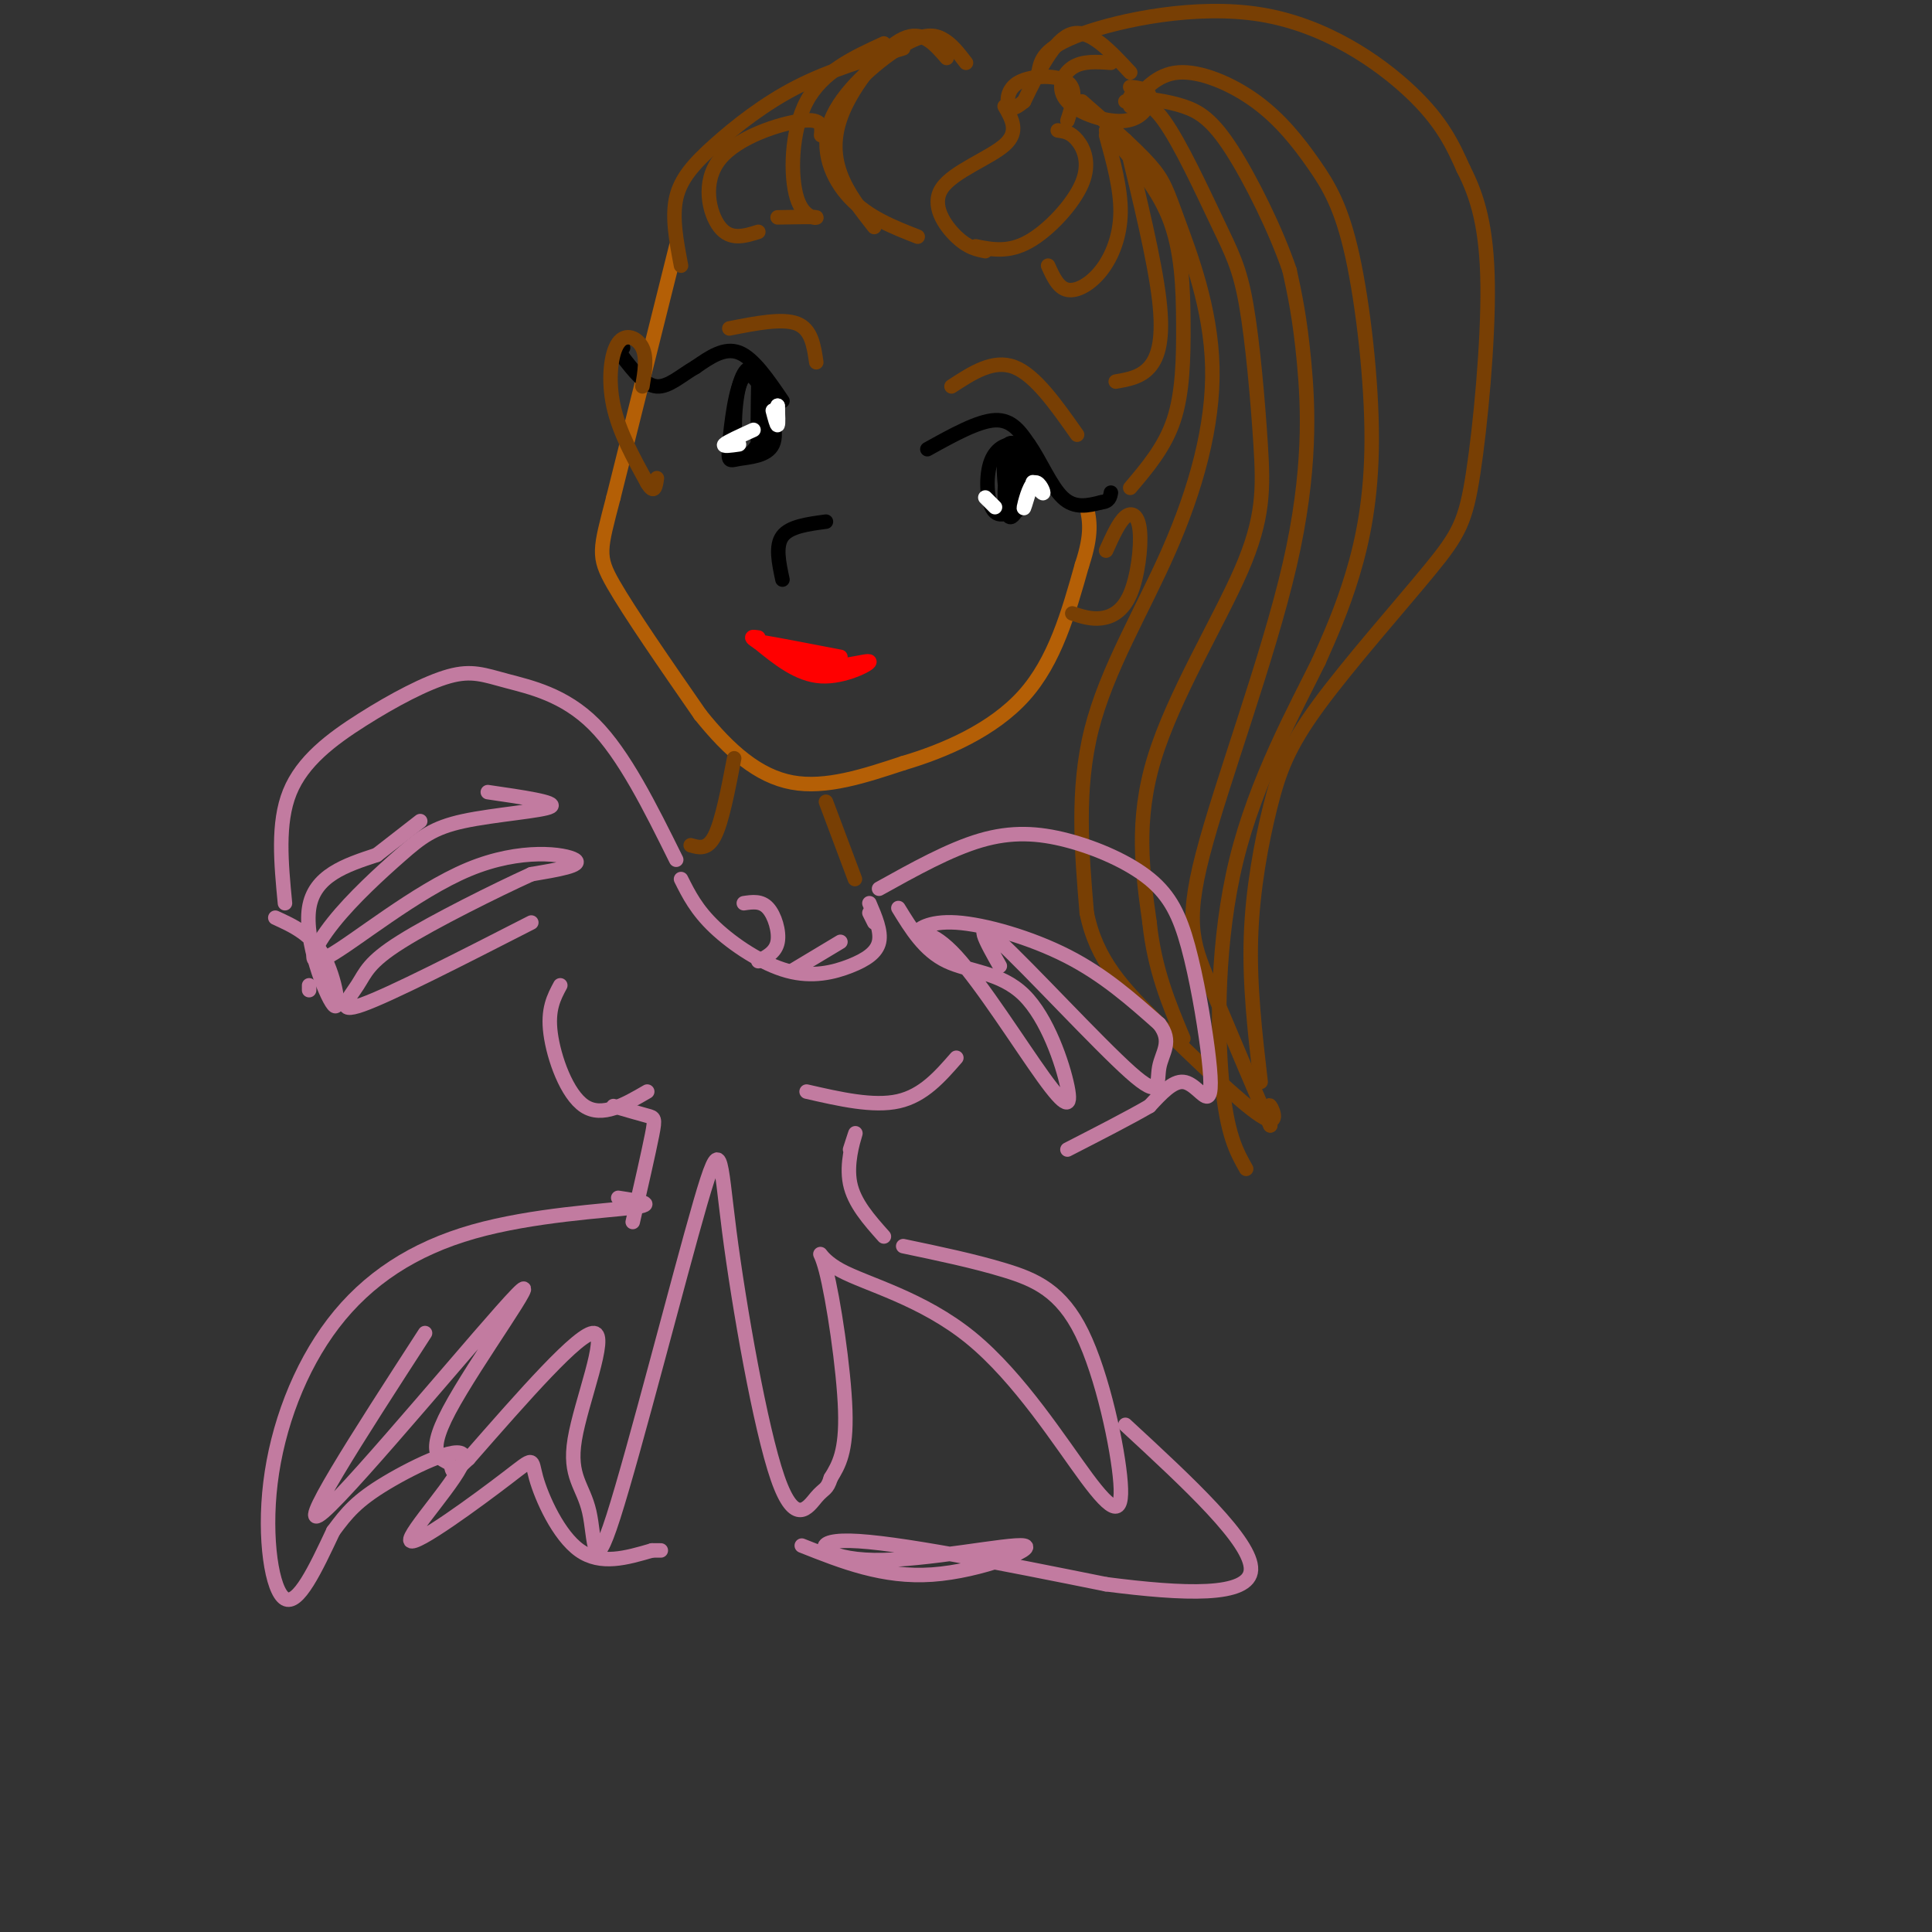 <svg viewBox='0 0 400 400' version='1.1' xmlns='http://www.w3.org/2000/svg' xmlns:xlink='http://www.w3.org/1999/xlink'><rect x="0" y="0" width="400" height="400" fill="#333333" stroke="none"/><g fill='none' stroke='rgb(180,95,6)' stroke-width='3' stroke-linecap='round' stroke-linejoin='round'><path d='M140,51c0.000,0.000 -13.000,52.000 -13,52'/><path d='M127,103c-2.822,10.889 -3.378,12.111 0,18c3.378,5.889 10.689,16.444 18,27'/><path d='M145,148c6.000,7.489 12.000,12.711 19,14c7.000,1.289 15.000,-1.356 23,-4'/><path d='M187,158c8.600,-2.533 18.600,-6.867 25,-14c6.400,-7.133 9.200,-17.067 12,-27'/><path d='M224,117c2.167,-6.500 1.583,-9.250 1,-12'/></g>
<g fill='none' stroke='rgb(0,0,0)' stroke-width='3' stroke-linecap='round' stroke-linejoin='round'><path d='M162,83c-3.000,-4.417 -6.000,-8.833 -9,-10c-3.000,-1.167 -6.000,0.917 -9,3'/><path d='M144,76c-2.867,1.622 -5.533,4.178 -8,4c-2.467,-0.178 -4.733,-3.089 -7,-6'/><path d='M129,74c-1.167,-1.333 -0.583,-1.667 0,-2'/><path d='M192,93c5.250,-2.917 10.500,-5.833 14,-6c3.500,-0.167 5.250,2.417 7,5'/><path d='M213,92c2.289,3.178 4.511,8.622 7,11c2.489,2.378 5.244,1.689 8,1'/><path d='M228,104c1.667,-0.167 1.833,-1.083 2,-2'/><path d='M158,80c1.564,4.765 3.128,9.530 2,12c-1.128,2.470 -4.949,2.645 -7,3c-2.051,0.355 -2.333,0.889 -2,-3c0.333,-3.889 1.282,-12.201 3,-14c1.718,-1.799 4.205,2.915 5,6c0.795,3.085 -0.103,4.543 -1,6'/><path d='M158,90c-1.222,2.590 -3.778,6.064 -5,4c-1.222,-2.064 -1.112,-9.666 0,-14c1.112,-4.334 3.226,-5.399 4,-1c0.774,4.399 0.208,14.261 0,14c-0.208,-0.261 -0.060,-10.646 0,-13c0.060,-2.354 0.030,3.323 0,9'/><path d='M214,97c-1.935,5.327 -3.870,10.655 -5,10c-1.130,-0.655 -1.455,-7.291 0,-11c1.455,-3.709 4.689,-4.489 5,-1c0.311,3.489 -2.301,11.247 -4,11c-1.699,-0.247 -2.485,-8.499 -2,-12c0.485,-3.501 2.243,-2.250 4,-1'/><path d='M212,93c0.949,1.498 1.320,5.744 0,9c-1.320,3.256 -4.333,5.524 -6,4c-1.667,-1.524 -1.988,-6.839 -1,-10c0.988,-3.161 3.285,-4.167 5,-4c1.715,0.167 2.846,1.506 2,5c-0.846,3.494 -3.670,9.141 -4,9c-0.330,-0.141 1.835,-6.071 4,-12'/><path d='M171,108c-3.750,0.500 -7.500,1.000 -9,3c-1.500,2.000 -0.750,5.500 0,9'/></g>
<g fill='none' stroke='rgb(255,0,0)' stroke-width='3' stroke-linecap='round' stroke-linejoin='round'><path d='M174,136c-6.917,-1.333 -13.833,-2.667 -16,-3c-2.167,-0.333 0.417,0.333 3,1'/><path d='M161,134c1.778,1.191 4.724,3.670 9,4c4.276,0.330 9.882,-1.488 10,-1c0.118,0.488 -5.252,3.282 -10,3c-4.748,-0.282 -8.874,-3.641 -13,-7'/><path d='M157,133c-2.167,-1.333 -1.083,-1.167 0,-1'/></g>
<g fill='none' stroke='rgb(120,63,4)' stroke-width='3' stroke-linecap='round' stroke-linejoin='round'><path d='M181,47c-2.768,-3.506 -5.536,-7.012 -7,-11c-1.464,-3.988 -1.625,-8.458 1,-14c2.625,-5.542 8.036,-12.155 12,-14c3.964,-1.845 6.482,1.077 9,4'/><path d='M190,49c-5.104,-2.000 -10.207,-4.000 -14,-8c-3.793,-4.000 -6.274,-10.000 -4,-16c2.274,-6.000 9.305,-12.000 14,-15c4.695,-3.000 7.056,-3.000 9,-2c1.944,1.000 3.472,3.000 5,5'/><path d='M204,52c-1.810,-0.357 -3.619,-0.714 -6,-3c-2.381,-2.286 -5.333,-6.500 -3,-10c2.333,-3.500 9.952,-6.286 13,-9c3.048,-2.714 1.524,-5.357 0,-8'/><path d='M202,51c3.399,0.679 6.798,1.357 11,-1c4.202,-2.357 9.208,-7.750 11,-12c1.792,-4.250 0.369,-7.357 -1,-9c-1.369,-1.643 -2.685,-1.821 -4,-2'/><path d='M217,55c1.036,2.304 2.071,4.607 4,5c1.929,0.393 4.750,-1.125 7,-4c2.250,-2.875 3.929,-7.107 4,-12c0.071,-4.893 -1.464,-10.446 -3,-16'/><path d='M231,79c2.578,-0.444 5.156,-0.889 7,-3c1.844,-2.111 2.956,-5.889 2,-14c-0.956,-8.111 -3.978,-20.556 -7,-33'/><path d='M234,101c3.565,-4.202 7.131,-8.405 9,-14c1.869,-5.595 2.042,-12.583 2,-20c-0.042,-7.417 -0.298,-15.262 -3,-22c-2.702,-6.738 -7.851,-12.369 -13,-18'/><path d='M161,45c3.798,-0.071 7.595,-0.143 8,0c0.405,0.143 -2.583,0.500 -4,-4c-1.417,-4.500 -1.262,-13.857 2,-20c3.262,-6.143 9.631,-9.071 16,-12'/><path d='M157,48c-2.899,0.905 -5.798,1.810 -8,-1c-2.202,-2.810 -3.708,-9.333 0,-14c3.708,-4.667 12.631,-7.476 17,-8c4.369,-0.524 4.185,1.238 4,3'/><path d='M141,55c-0.952,-4.982 -1.905,-9.964 -1,-14c0.905,-4.036 3.667,-7.125 8,-11c4.333,-3.875 10.238,-8.536 17,-12c6.762,-3.464 14.381,-5.732 22,-8'/><path d='M212,21c-1.196,0.940 -2.393,1.881 -3,1c-0.607,-0.881 -0.625,-3.583 2,-5c2.625,-1.417 7.893,-1.548 10,0c2.107,1.548 1.054,4.774 0,8'/><path d='M234,18c1.898,0.212 3.796,0.424 4,2c0.204,1.576 -1.285,4.515 -5,5c-3.715,0.485 -9.654,-1.485 -12,-4c-2.346,-2.515 -1.099,-5.576 1,-7c2.099,-1.424 5.049,-1.212 8,-1'/><path d='M234,15c-4.167,-4.500 -8.333,-9.000 -12,-8c-3.667,1.000 -6.833,7.500 -10,14'/><path d='M215,15c0.476,-2.548 0.952,-5.095 9,-8c8.048,-2.905 23.667,-6.167 37,-4c13.333,2.167 24.381,9.762 31,16c6.619,6.238 8.810,11.119 11,16'/><path d='M303,35c2.960,5.766 4.859,12.179 5,24c0.141,11.821 -1.477,29.048 -3,39c-1.523,9.952 -2.949,12.628 -9,20c-6.051,7.372 -16.725,19.440 -23,28c-6.275,8.560 -8.151,13.612 -10,21c-1.849,7.388 -3.671,17.111 -4,27c-0.329,9.889 0.836,19.945 2,30'/><path d='M224,21c5.489,4.800 10.979,9.600 14,13c3.021,3.400 3.575,5.400 6,12c2.425,6.600 6.722,17.800 7,30c0.278,12.200 -3.464,25.400 -9,38c-5.536,12.600 -12.868,24.600 -16,37c-3.132,12.400 -2.066,25.200 -1,38'/><path d='M225,189c2.002,9.892 7.506,15.620 15,23c7.494,7.380 16.979,16.410 21,19c4.021,2.590 2.577,-1.260 2,-2c-0.577,-0.740 -0.289,1.630 0,4'/><path d='M263,233c-2.320,-4.835 -8.119,-18.923 -12,-28c-3.881,-9.077 -5.844,-13.144 -2,-28c3.844,-14.856 13.497,-40.500 18,-60c4.503,-19.500 3.858,-32.857 3,-42c-0.858,-9.143 -1.929,-14.071 -3,-19'/><path d='M267,56c-2.714,-8.083 -8.000,-18.792 -12,-25c-4.000,-6.208 -6.714,-7.917 -10,-9c-3.286,-1.083 -7.143,-1.542 -11,-2'/><path d='M234,22c2.724,-3.329 5.448,-6.659 10,-7c4.552,-0.341 10.933,2.305 16,6c5.067,3.695 8.819,8.438 12,13c3.181,4.562 5.791,8.945 8,19c2.209,10.055 4.018,25.784 4,38c-0.018,12.216 -1.862,20.919 -4,28c-2.138,7.081 -4.569,12.541 -7,18'/><path d='M273,137c-4.690,9.536 -12.917,24.375 -17,41c-4.083,16.625 -4.024,35.036 -3,46c1.024,10.964 3.012,14.482 5,18'/><path d='M233,21c2.295,-0.369 4.589,-0.739 8,4c3.411,4.739 7.938,14.586 11,21c3.062,6.414 4.660,9.396 6,17c1.340,7.604 2.421,19.832 3,29c0.579,9.168 0.656,15.276 -4,26c-4.656,10.724 -14.045,26.064 -18,39c-3.955,12.936 -2.478,23.468 -1,34'/><path d='M238,191c1.000,9.667 4.000,16.833 7,24'/><path d='M169,75c-0.500,-3.417 -1.000,-6.833 -4,-8c-3.000,-1.167 -8.500,-0.083 -14,1'/><path d='M197,80c4.333,-2.833 8.667,-5.667 13,-4c4.333,1.667 8.667,7.833 13,14'/><path d='M152,157c-1.250,6.500 -2.500,13.000 -4,16c-1.500,3.000 -3.250,2.500 -5,2'/><path d='M171,166c0.000,0.000 6.000,16.000 6,16'/><path d='M133,80c0.494,-2.976 0.988,-5.952 0,-8c-0.988,-2.048 -3.458,-3.167 -5,-1c-1.542,2.167 -2.155,7.619 -1,13c1.155,5.381 4.077,10.690 7,16'/><path d='M134,100c1.500,2.500 1.750,0.750 2,-1'/><path d='M229,114c1.329,-2.946 2.657,-5.892 4,-7c1.343,-1.108 2.700,-0.380 3,3c0.300,3.380 -0.458,9.410 -2,13c-1.542,3.590 -3.869,4.740 -6,5c-2.131,0.260 -4.065,-0.370 -6,-1'/></g>
<g fill='none' stroke='rgb(255,255,255)' stroke-width='3' stroke-linecap='round' stroke-linejoin='round'><path d='M160,85c0.417,1.583 0.833,3.167 1,3c0.167,-0.167 0.083,-2.083 0,-4'/><path d='M161,84c0.000,-0.500 0.000,0.250 0,1'/><path d='M213,102c-0.577,1.905 -1.155,3.810 -1,3c0.155,-0.810 1.042,-4.333 2,-5c0.958,-0.667 1.988,1.524 2,2c0.012,0.476 -0.994,-0.762 -2,-2'/><path d='M214,100c-0.333,-0.333 -0.167,-0.167 0,0'/><path d='M153,92c-1.750,0.250 -3.500,0.500 -3,0c0.500,-0.500 3.250,-1.750 6,-3'/><path d='M204,103c0.000,0.000 2.000,2.000 2,2'/></g>
<g fill='none' stroke='rgb(194,123,160)' stroke-width='3' stroke-linecap='round' stroke-linejoin='round'><path d='M140,178c-5.396,-10.896 -10.792,-21.792 -17,-28c-6.208,-6.208 -13.227,-7.727 -18,-9c-4.773,-1.273 -7.300,-2.300 -12,-1c-4.700,1.300 -11.573,4.927 -18,9c-6.427,4.073 -12.408,8.592 -15,15c-2.592,6.408 -1.796,14.704 -1,23'/><path d='M57,190c3.768,1.720 7.536,3.440 10,8c2.464,4.560 3.625,11.958 2,10c-1.625,-1.958 -6.036,-13.274 -5,-20c1.036,-6.726 7.518,-8.863 14,-11'/><path d='M78,177c3.833,-3.000 6.417,-5.000 9,-7'/><path d='M101,164c7.237,1.052 14.474,2.104 13,3c-1.474,0.896 -11.658,1.635 -18,3c-6.342,1.365 -8.842,3.355 -13,7c-4.158,3.645 -9.973,8.943 -14,14c-4.027,5.057 -6.265,9.871 -1,7c5.265,-2.871 18.033,-13.427 29,-18c10.967,-4.573 20.133,-3.164 22,-2c1.867,1.164 -3.567,2.082 -9,3'/><path d='M110,181c-7.057,3.207 -20.201,9.726 -27,14c-6.799,4.274 -7.254,6.305 -9,9c-1.746,2.695 -4.785,6.056 1,4c5.785,-2.056 20.392,-9.528 35,-17'/><path d='M182,184c7.296,-4.058 14.592,-8.117 21,-10c6.408,-1.883 11.927,-1.592 18,0c6.073,1.592 12.700,4.485 17,8c4.300,3.515 6.274,7.652 8,14c1.726,6.348 3.205,14.908 4,21c0.795,6.092 0.906,9.717 0,10c-0.906,0.283 -2.830,-2.776 -5,-3c-2.170,-0.224 -4.585,2.388 -7,5'/><path d='M238,229c-4.000,2.333 -10.500,5.667 -17,9'/><path d='M186,188c2.694,4.397 5.388,8.794 10,11c4.612,2.206 11.141,2.220 16,7c4.859,4.780 8.049,14.327 9,19c0.951,4.673 -0.337,4.473 -5,-2c-4.663,-6.473 -12.703,-19.218 -18,-25c-5.297,-5.782 -7.853,-4.601 -8,-5c-0.147,-0.399 2.114,-2.377 8,-2c5.886,0.377 15.396,3.108 23,7c7.604,3.892 13.302,8.946 19,14'/><path d='M240,212c2.872,3.697 0.553,5.939 0,9c-0.553,3.061 0.659,6.939 -6,1c-6.659,-5.939 -21.188,-21.697 -27,-27c-5.812,-5.303 -2.906,-0.152 0,5'/><path d='M180,189c0.000,0.000 1.000,2.000 1,2'/><path d='M180,187c1.239,2.901 2.478,5.802 2,8c-0.478,2.198 -2.675,3.692 -6,5c-3.325,1.308 -7.780,2.429 -13,1c-5.220,-1.429 -11.206,-5.408 -15,-9c-3.794,-3.592 -5.397,-6.796 -7,-10'/><path d='M157,199c1.800,-0.933 3.600,-1.867 4,-4c0.400,-2.133 -0.600,-5.467 -2,-7c-1.400,-1.533 -3.200,-1.267 -5,-1'/><path d='M164,201c0.000,0.000 10.000,-6.000 10,-6'/><path d='M116,204c-1.333,2.489 -2.667,4.978 -2,10c0.667,5.022 3.333,12.578 7,15c3.667,2.422 8.333,-0.289 13,-3'/><path d='M167,226c6.917,1.583 13.833,3.167 19,2c5.167,-1.167 8.583,-5.083 12,-9'/><path d='M127,229c2.756,0.800 5.511,1.600 7,2c1.489,0.400 1.711,0.400 1,4c-0.711,3.600 -2.356,10.800 -4,18'/><path d='M176,238c0.689,-2.133 1.378,-4.267 1,-3c-0.378,1.267 -1.822,5.933 -1,10c0.822,4.067 3.911,7.533 7,11'/><path d='M64,205c0.000,0.000 0.000,-1.000 0,-1'/><path d='M128,248c4.233,0.645 8.466,1.290 3,2c-5.466,0.710 -20.630,1.486 -33,5c-12.370,3.514 -21.944,9.767 -29,19c-7.056,9.233 -11.592,21.447 -13,33c-1.408,11.553 0.312,22.444 3,24c2.688,1.556 6.344,-6.222 10,-14'/><path d='M69,317c2.807,-3.799 4.823,-6.296 11,-10c6.177,-3.704 16.514,-8.615 16,-5c-0.514,3.615 -11.881,15.756 -11,17c0.881,1.244 14.009,-8.409 20,-13c5.991,-4.591 4.844,-4.121 6,0c1.156,4.121 4.616,11.892 9,15c4.384,3.108 9.692,1.554 15,0'/><path d='M135,321c2.667,0.000 1.833,0.000 1,0'/><path d='M166,320c8.445,3.352 16.890,6.705 27,6c10.110,-0.705 21.885,-5.467 19,-6c-2.885,-0.533 -20.431,3.164 -31,3c-10.569,-0.164 -14.163,-4.190 -5,-4c9.163,0.190 31.081,4.595 53,9'/><path d='M229,328c16.067,2.067 29.733,2.733 30,-3c0.267,-5.733 -12.867,-17.867 -26,-30'/><path d='M187,258c7.326,1.534 14.652,3.068 21,5c6.348,1.932 11.717,4.264 16,13c4.283,8.736 7.480,23.878 8,31c0.520,7.122 -1.637,6.226 -7,-1c-5.363,-7.226 -13.931,-20.782 -24,-29c-10.069,-8.218 -21.637,-11.100 -27,-14c-5.363,-2.900 -4.521,-5.819 -3,0c1.521,5.819 3.720,20.377 4,29c0.280,8.623 -1.360,11.312 -3,14'/><path d='M172,306c-0.814,2.587 -1.351,2.054 -3,4c-1.649,1.946 -4.412,6.370 -8,-4c-3.588,-10.370 -8.001,-35.536 -10,-51c-1.999,-15.464 -1.584,-21.228 -6,-6c-4.416,15.228 -13.664,51.448 -18,65c-4.336,13.552 -3.760,4.437 -5,-1c-1.240,-5.437 -4.295,-7.194 -3,-15c1.295,-7.806 6.942,-21.659 4,-22c-2.942,-0.341 -14.471,12.829 -26,26'/><path d='M97,302c-4.512,4.303 -2.792,2.059 -4,1c-1.208,-1.059 -5.344,-0.933 0,-11c5.344,-10.067 20.170,-30.326 14,-24c-6.170,6.326 -33.334,39.236 -40,45c-6.666,5.764 7.167,-15.618 21,-37'/></g>
</svg>